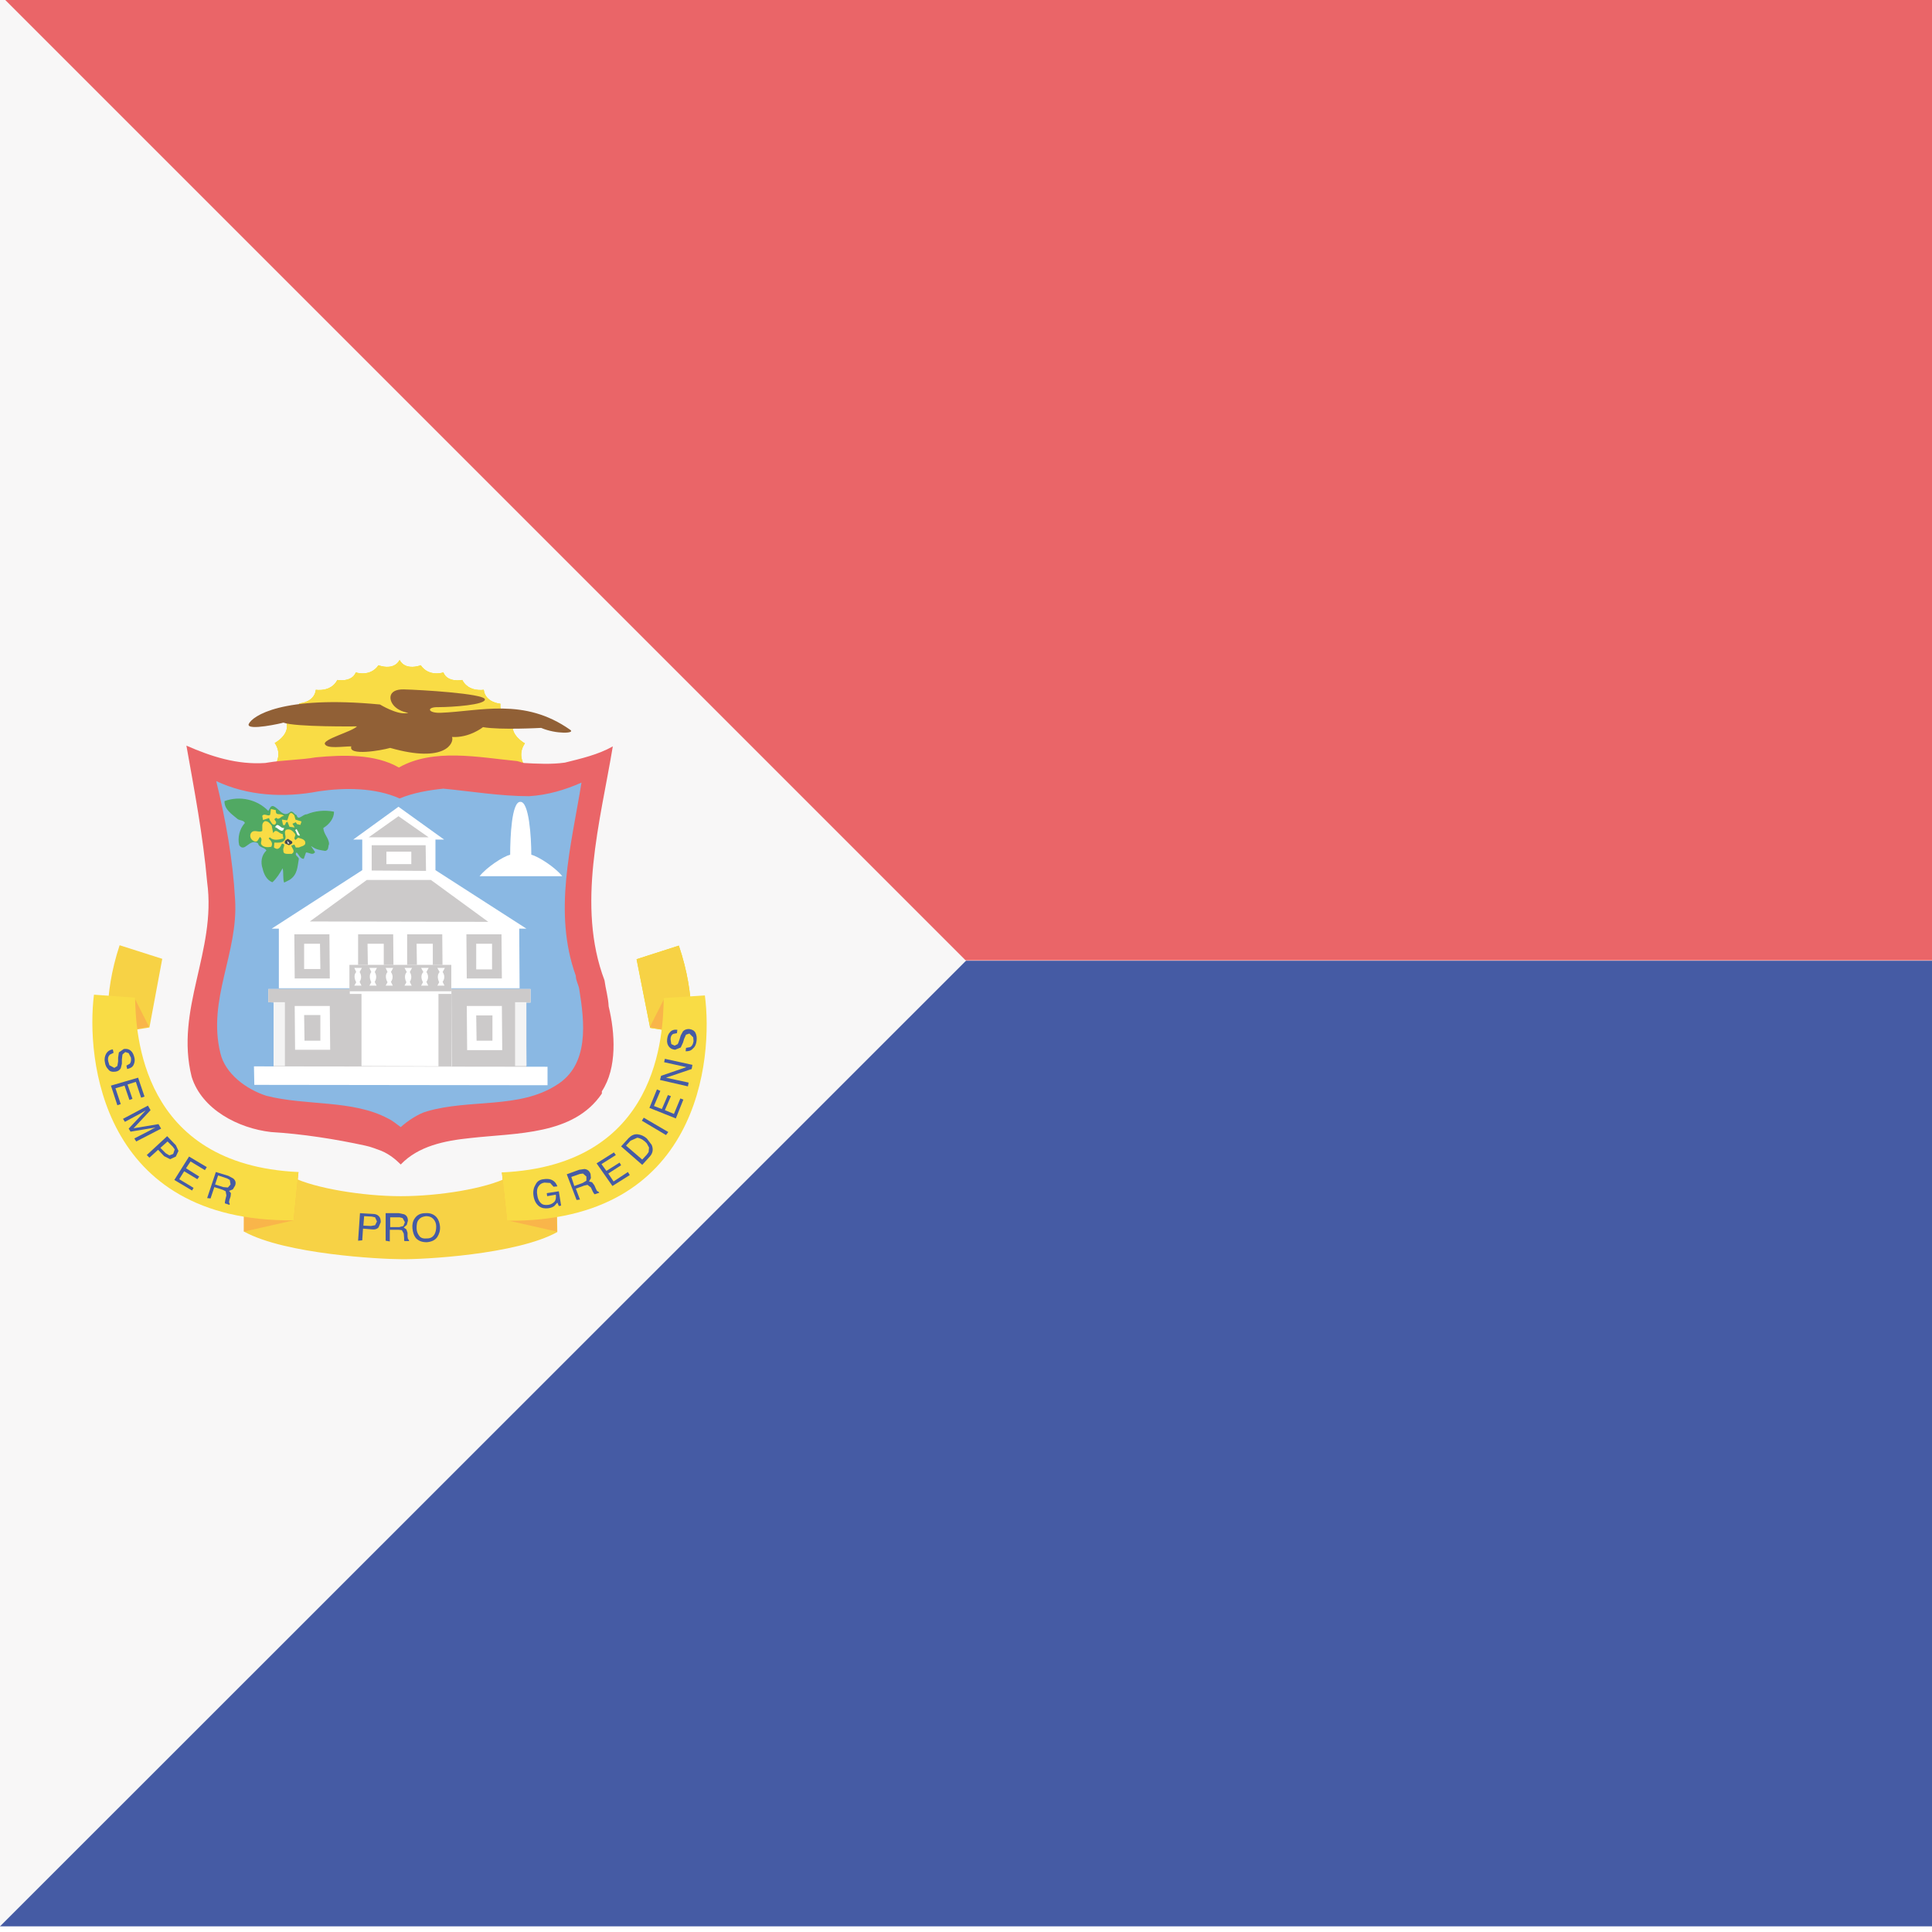 <?xml version="1.0" encoding="utf-8"?>
<!-- Generator: Adobe Illustrator 18.1.1, SVG Export Plug-In . SVG Version: 6.00 Build 0)  -->
<svg version="1.1" id="Flag" class="flag-mf" xmlns="http://www.w3.org/2000/svg" xmlns:xlink="http://www.w3.org/1999/xlink" x="0px" y="0px"
	 viewBox="0 0 512 512" style="enable-background:new 0 0 512 512;" xml:space="preserve">
<style type="text/css">
	.flag-mf .st0{fill:#455BA4;}
	.flag-mf .st1{fill:#EA6568;}
	.flag-mf .st2{fill:#F8F7F7;}
	.flag-mf .st3{fill:#F2E500;}
	.flag-mf .st4{fill:#F9DC45;}
	.flag-mf .st5{fill:#8AB8E3;}
	.flag-mf .st6{fill:#FFFFFF;}
	.flag-mf .st7{fill:#CCCACA;}
	.flag-mf .st8{fill:#F7D245;}
	.flag-mf .st9{fill:#F9B54A;}
	.flag-mf .st10{fill:#916036;}
	.flag-mf .st11{fill:#51A963;}
	.flag-mf .st12{fill:#434A54;}
	.flag-mf .st13{fill:#F4F4F4;}
</style>
<g>
	<g>
		<rect x="0" y="254.6" class="st0" width="512" height="255.9"/>
		<rect x="0" y="-1.4" class="st1" width="512" height="255.9"/>
		<polygon class="st2" points="0,-1.4 256,254.6 0,510.5 		"/>
		<path class="st3" d="M138.7,205.6l0.1-3.1c0,0-1.7-2.6,0.3-5.5c0,0-4.1-2.2-3.1-5.5c0,0-3.7-0.9-3.4-5c0,0-4-0.3-4.4-3.7
			c0,0-4,0.7-5.7-2.6c0,0-3.9,0.8-5-2c0,0-3.8,1.3-6-1.9c0,0-4,1.6-5.6-1.4c-1.6,3-5.6,1.4-5.6,1.4c-2.2,3.2-6,1.9-6,1.9
			c-1.1,2.7-4.9,2-4.9,2c-1.7,3.3-5.7,2.6-5.7,2.6c-0.4,3.4-4.4,3.6-4.4,3.6c0.3,4.1-3.4,5-3.4,5c1,3.4-3.1,5.5-3.1,5.5
			c2,2.8,0.3,5.5,0.3,5.5l-0.1,2.8L138.7,205.6"/>
		<path class="st4" d="M138.7,205.6l0.1-3.1c0,0-1.7-2.6,0.3-5.5c0,0-4.1-2.2-3.1-5.5c0,0-3.7-0.9-3.4-5c0,0-4-0.3-4.4-3.7
			c0,0-4,0.7-5.7-2.6c0,0-3.9,0.8-5-2c0,0-3.8,1.3-6-1.9c0,0-4,1.6-5.6-1.4c-1.6,3-5.6,1.4-5.6,1.4c-2.2,3.2-6,1.9-6,1.9
			c-1.1,2.7-4.9,2-4.9,2c-1.7,3.3-5.7,2.6-5.7,2.6c-0.4,3.4-4.4,3.6-4.4,3.6c0.3,4.1-3.4,5-3.4,5c1,3.4-3.1,5.5-3.1,5.5
			c2,2.8,0.3,5.5,0.3,5.5l-0.1,2.8L138.7,205.6L138.7,205.6z"/>
		<path class="st1" d="M137.1,201.7c-10.3-1-22.2-3.5-31.4,1.7c-6.2-3.6-14.7-3.4-22-2.7c-4,0.7-8.6,0.7-12.8,1.4l-0.6,0.1
			c-7.5,0.5-14.3-1.7-20.9-4.6c2.1,11.8,4.4,23.8,5.5,36.2c2.5,18.3-8.6,33.6-4.1,51.6C53.5,294,63.1,299,71.8,300
			c8.4,0.5,17.2,1.9,25,3.6c1.5,0.3,3.2,1,4.3,1.4c2.1,0.9,3.7,2.2,5.1,3.6c4.7-4.9,11.6-6.3,18.4-7c12.3-1.4,27.4-0.7,34.9-11.8
			v-0.6c4.1-6.2,3.5-15.5,1.8-22.5c-0.1-2.4-0.8-4.6-1.1-6.9c-7.5-19.8-1.1-42.1,2.2-62c-3.9,2.2-8.3,3.2-12.7,4.3
			c-3.5,0.5-7.4,0.3-10.9,0.1L137.1,201.7"/>
		<path class="st5" d="M152.6,258.6c0,1.3,0.7,2.3,0.9,3.5c1.4,8.7,2.8,20.1-6.1,25.5c-9.9,6.3-22.8,3.6-34.2,6.9
			c-2.3,0.6-5.4,2.7-7,4.2c-1-0.7-2.1-1.7-3.4-2.3c-9.4-5-21.6-3.3-32.2-6c-5.3-1.7-10.9-5.8-12.2-11.3c-3.5-14.3,4.8-26.5,3.9-40.7
			c-0.6-10.8-2.5-21.2-5-31.4c8.3,3.9,17.9,4.5,27.2,2.7c6.9-1,14.9-1,21.4,1.9c3.6-1.5,7.7-2.2,11.6-2.6c7.3,0.7,15.1,2,22.7,2
			c5-0.3,9.6-1.7,13.9-3.6C151.4,224.1,146.5,241.7,152.6,258.6"/>
		<polyline class="st6" points="137.7,261.9 137.6,246.1 139.5,246.1 115.4,230.6 115.4,222.5 117.7,222.5 105.6,213.8 93.6,222.5
			96,222.5 96,230.6 72,246.1 73.9,246.1 73.9,261.9 137.7,261.9 		"/>
		<polyline class="st6" points="72.5,282.4 72.5,265.6 75.6,265.6 75.4,282.5 75.6,265.8 71.1,265.6 71.1,262.1 140.6,262.1
			140.6,265.7 136.3,265.7 136.4,282.6 136.2,265.7 139.4,265.7 139.5,282.4 		"/>
		<polyline class="st7" points="72.5,283.2 72.5,265.6 75.6,265.6 75.4,283.4 75.4,265.8 71.1,265.6 71.1,262.1 140.6,262.1
			140.6,265.7 136.3,265.7 136.4,283.5 136.2,265.7 139.4,265.7 139.5,283.3 		"/>
		<polyline class="st6" points="87.5,278.2 87.4,266.6 78.1,266.6 78.2,278.2 87.5,278.2 		"/>
		<polyline class="st7" points="80.6,269 80.7,275.8 84.9,275.8 84.9,269 80.6,269 		"/>
		<polyline class="st6" points="133.1,278.3 133,266.6 123.7,266.6 123.8,278.3 133.1,278.3 		"/>
		<polyline class="st7" points="126.2,269.1 126.3,275.8 130.5,275.8 130.5,269.1 126.2,269.1 		"/>
		<polygon class="st7" points="133,259.3 132.9,247.6 123.6,247.6 123.7,259.3 133,259.3 		"/>
		<polyline class="st6" points="126.2,250.1 126.2,256.9 130.4,256.9 130.4,250.1 126.2,250.1 		"/>
		<polygon class="st7" points="87.4,259.3 87.3,247.6 78,247.6 78.1,259.3 87.4,259.3 87.4,259.3 		"/>
		<polyline class="st6" points="80.6,250.1 80.6,256.8 84.9,256.8 84.8,250.1 80.6,250.1 		"/>
		<polyline class="st7" points="104.3,259.3 104.2,247.6 94.9,247.6 94.9,259.3 104.3,259.3 		"/>
		<polyline class="st6" points="97.4,250.1 97.5,256.8 101.7,256.8 101.7,250.1 97.4,250.1 		"/>
		<polyline class="st7" points="117.3,259.3 117.2,247.6 107.9,247.6 107.9,259.3 117.3,259.3 		"/>
		<polyline class="st6" points="110.4,250.1 110.5,256.8 114.7,256.8 114.7,250.1 110.4,250.1 		"/>
		<polyline class="st6" points="119.6,255.7 119.7,282.6 92.7,282.5 92.7,255.7 119.6,255.7 		"/>
		<polyline class="st7" points="129.4,244.3 114.2,233.2 97.2,233.2 82.1,244.2 129.4,244.3 		"/>
		<polyline class="st7" points="98.5,224 98.5,230.7 112.9,230.8 112.8,224 98.5,224 		"/>
		<polyline class="st6" points="102.4,225.7 102.4,229 109,229 109,225.7 102.4,225.7 		"/>
		<polyline class="st7" points="105.6,216.3 113.6,221.9 97.7,221.9 105.6,216.3 		"/>
		<path class="st6" d="M137.9,212.5c2.3-0.1,2.9,9.3,2.9,14c1.9,0.5,6.3,3.3,8.2,5.7l-21.9,0c1.9-2.4,6.2-5.2,8.1-5.7
			C135.2,221.8,135.6,212.4,137.9,212.5"/>
		<rect x="92.6" y="255.7" class="st7" width="27" height="7"/>
		<path class="st6" d="M93.9,256.5h2l-0.6,1.1c0,0,0.9,1.2,0,2.6l0.5,1h-1.9l0.5-0.9c0,0-1-1.6,0-2.7L93.9,256.5"/>
		<path class="st6" d="M97.9,256.5h2l-0.6,1.1c0,0,0.9,1.2,0,2.6l0.5,1h-1.9l0.5-0.9c0,0-0.9-1.6,0-2.7L97.9,256.5"/>
		<path class="st6" d="M102.2,256.5h2l-0.6,1.1c0,0,1,1.2,0,2.6l0.5,1l-1.9,0l0.5-0.9c0,0-1-1.6,0-2.7L102.2,256.5L102.2,256.5
			L102.2,256.5z"/>
		<path class="st6" d="M107.2,256.5h2l-0.6,1.1c0,0,0.9,1.2,0,2.6l0.5,1h-1.9l0.5-0.9c0,0-0.9-1.6,0.1-2.7L107.2,256.5L107.2,256.5z
			"/>
		<path class="st6" d="M111.6,256.5h2l-0.6,1.1c0,0,1,1.2,0,2.6l0.5,1h-1.9l0.5-0.9c0,0-1-1.6,0.1-2.7L111.6,256.5"/>
		<path class="st6" d="M115.9,256.5l2,0l-0.6,1.1c0,0,1,1.2,0,2.6l0.5,1h-1.9l0.5-0.9c0,0-0.9-1.6,0.1-2.7L115.9,256.5"/>
		<path class="st8" d="M106.2,317c10.1,0,22.5-2,28.4-5l12.8-1.1l0.3,15.6c-10.8,6-35.8,7.3-41.3,7.2c-5.5,0-30.8-1.3-41.7-7.3
			l0.1-15.6l12.8,1.2C83.4,314.9,96.2,317,106.2,317L106.2,317"/>
		<polygon class="st9" points="64.6,326.4 77.8,323.4 79.1,310.6 64.6,322.4 		"/>
		<polygon class="st9" points="133,310.7 134.4,323.4 147.6,326.4 147.4,310.8 		"/>
		<path class="st8" d="M31.7,250.5l11.3,3.6l-3.4,18.2L28.9,274C28.9,274,27.1,264.4,31.7,250.5"/>
		<polyline class="st9" points="39.5,272.1 28.9,274 35.6,264.4 39.5,272.1 		"/>
		<path class="st4" d="M24.9,263.6l10.9,0.8c0.2,9.2,1.4,44.3,43.3,46.2l-1.3,12.8C26.7,323.9,22.8,280.3,24.9,263.6"/>
		<path class="st3" d="M179.9,250.6l-11.2,3.6l3.6,18.2l10.7,1.7C182.9,274.1,184.6,264.5,179.9,250.6"/>
		<path class="st8" d="M179.9,250.6l-11.2,3.6l3.6,18.2l10.7,1.7C182.9,274.1,184.6,264.5,179.9,250.6L179.9,250.6z"/>
		<polyline class="st9" points="172.2,272.2 182.9,274.1 176.1,264.5 172.2,272.2 		"/>
		<path class="st4" d="M186.8,263.8l-10.9,0.7c-0.2,9.2-1,44.3-42.9,46.2l1.4,12.8C185.5,324,189,280.5,186.8,263.8"/>
		<path class="st0" d="M99.4,324.7l-1.1,0.2l-2-0.1l0.2-2.5l2,0.1l0.9,0.2l0.5,1.1L99.4,324.7 M96,328.7l0.2-3.1l2.4,0.2
			c0.8,0.1,1.3-0.1,1.7-0.5l0.6-1.4c0-0.7-0.1-1.2-0.5-1.6c-0.4-0.4-0.9-0.6-1.6-0.6l-3.4-0.2l-0.5,7.3L96,328.7"/>
		<path class="st0" d="M103.4,322.6l2.5,0l0.8,0.2l0.6,1.1l-0.4,1l-1.1,0.3l-2.4,0L103.4,322.6 M103.3,329l0-3.1l2.3,0l0.9,0.1
			l0.5,0.9l0.1,1.2l0,0.6l0.1,0.2h1.2l0-0.2l-0.3-0.4l-0.1-0.6l0-1l-0.3-0.9l-0.7-0.5l0.8-0.7l0.3-1.1c0-0.8-0.3-1.4-1-1.7l-1.4-0.3
			l-3.5,0l0,7.3L103.3,329"/>
		<path class="st0" d="M111.1,327.5c-0.4-0.5-0.7-1.2-0.7-2c0-1,0.1-1.8,0.6-2.3c0.5-0.6,1.1-0.8,1.9-0.9c0.8,0,1.4,0.2,1.9,0.7
			c0.5,0.5,0.8,1.2,0.8,2c0,0.8-0.1,1.5-0.5,2.2c-0.4,0.6-1,1-1.9,1C112.2,328.3,111.5,328.1,111.1,327.5 M109.9,322.9
			c-0.5,0.7-0.7,1.6-0.6,2.6c0.1,1.1,0.4,2,1,2.7c0.7,0.7,1.6,1,2.8,1c1.2-0.1,2.2-0.5,2.8-1.4c0.5-0.8,0.8-1.7,0.7-2.8
			c-0.1-1-0.4-1.8-0.9-2.4c-0.7-0.8-1.7-1.2-3-1.1C111.4,321.5,110.5,322,109.9,322.9"/>
		<path class="st0" d="M144.1,312.5c0.7-0.1,1.3-0.1,1.9,0.1c0.8,0.3,1.4,0.9,1.7,1.8l-1,0.1l-0.9-1l-1.5-0.1
			c-0.7,0.1-1.2,0.4-1.6,1c-0.4,0.6-0.5,1.4-0.3,2.4c0.1,0.8,0.4,1.5,0.9,2c0.5,0.5,1.1,0.6,2,0.5c0.7-0.1,1.2-0.4,1.6-0.8
			c0.4-0.4,0.5-1.1,0.4-1.9l-2.3,0.4l-0.1-0.8l3.2-0.5l0.6,3.8l-0.6,0.1l-0.4-0.9l-0.8,0.9c-0.4,0.3-0.9,0.5-1.6,0.6
			c-0.9,0.1-1.7,0-2.4-0.5c-0.8-0.6-1.3-1.5-1.5-2.7c-0.2-1.2,0-2.2,0.5-3C142.3,313.1,143,312.6,144.1,312.5"/>
		<path class="st0" d="M151.4,311.9l2.3-0.8l0.8-0.1l0.9,0.8l0,1.1l-1,0.6l-2.2,0.8L151.4,311.9 M153.7,317.9l-1.1-2.9l2.2-0.8
			l0.9-0.2l0.9,0.7l0.5,1.1l0.3,0.5l0.2,0.2l1.2-0.4l-0.1-0.2l-0.5-0.3l-0.3-0.6l-0.4-0.9l-0.6-0.8l-0.8-0.2l0.5-0.9l-0.1-1.1
			c-0.3-0.8-0.8-1.2-1.6-1.3l-1.4,0.2l-3.3,1.2l2.6,6.8L153.7,317.9"/>
		<polyline class="st0" points="162.3,314.3 158.1,308.3 162.7,305.4 163.2,306.1 159.4,308.5 160.7,310.3 164.2,308.1 164.6,308.8
			161.2,311 162.6,313.1 166.4,310.6 166.9,311.4 162.3,314.3 		"/>
		<path class="st0" d="M165.9,303.6l1.2-1.3l1.8-0.8c0.6,0.1,1.3,0.4,2,1l0.5,0.5l0.6,1.1l-0.1,1.2l-0.5,0.7l-1.2,1.3L165.9,303.6
			 M172.2,306.5c0.8-0.9,1-1.9,0.5-3.1l-1.3-1.7c-0.8-0.7-1.6-1-2.4-1.1c-0.9-0.1-1.7,0.3-2.4,1l-2,2.2l5.6,4.9L172.2,306.5"/>
		<polyline class="st0" points="176.5,300.8 170.1,297 170.6,296.2 177.1,300 176.5,300.8 		"/>
		<polyline class="st0" points="179.1,296.4 172.1,293.6 174.1,288.7 175,289.1 173.3,293.1 175.4,293.9 177,290.2 177.8,290.5
			176.2,294.2 178.6,295.2 180.3,291.1 181.1,291.4 179.1,296.4 		"/>
		<polyline class="st0" points="182.3,287.9 174.9,286.2 175.2,285.1 181.9,282.8 176,281.5 176.2,280.6 183.5,282.2 183.3,283.3
			176.5,285.6 182.5,286.9 182.3,287.9 		"/>
		<path class="st0" d="M181.7,278.6l0.1-0.9l1.1-0.2c0.5-0.3,0.8-0.8,0.9-1.6l-0.1-1l-1-1l-0.9,0.3l-0.5,1.1l-0.3,1l-0.6,1.3
			l-1.5,0.6c-0.7-0.1-1.2-0.3-1.6-0.8c-0.4-0.5-0.6-1.1-0.5-2c0.1-0.8,0.3-1.4,0.8-1.9c0.4-0.5,1.1-0.7,1.9-0.6l-0.1,0.9l-1,0.2
			c-0.4,0.2-0.7,0.7-0.7,1.4l0.2,1.3l0.9,0.4l0.8-0.4c0.1-0.2,0.3-0.6,0.5-1.3l0.3-1l0.6-1.1c0.4-0.4,0.9-0.6,1.6-0.6
			c0.8,0.1,1.4,0.4,1.7,1c0.3,0.6,0.4,1.3,0.3,2.1c-0.1,0.9-0.4,1.6-0.9,2C183.1,278.5,182.5,278.6,181.7,278.6"/>
		<path class="st0" d="M29.9,278.1l0.2,0.9l-1,0.5c-0.4,0.4-0.6,1-0.4,1.8l0.3,1l1.3,0.7l0.8-0.5l0.2-1.2l0-1l0.2-1.4l1.3-0.9
			c0.7-0.1,1.3,0,1.8,0.4c0.5,0.4,0.8,1,1,1.8c0.2,0.7,0.1,1.4-0.2,2c-0.3,0.6-0.8,0.9-1.7,1.1l-0.2-0.9l0.9-0.5
			c0.3-0.4,0.4-0.9,0.3-1.6l-0.6-1.2l-0.9-0.3l-0.7,0.6c-0.1,0.2-0.1,0.7-0.2,1.4l0,1.1l-0.3,1.2c-0.3,0.5-0.7,0.8-1.4,0.9
			c-0.8,0.1-1.5,0-1.9-0.6c-0.5-0.5-0.8-1.1-0.9-1.9c-0.2-0.9,0-1.6,0.3-2.2C28.5,278.6,29.1,278.2,29.9,278.1"/>
		<polyline class="st0" points="29.4,287.7 36.6,285.6 38.3,290.6 37.4,290.9 36,286.7 33.8,287.4 35.1,291.2 34.3,291.5 33,287.7
			30.6,288.4 32,292.6 31.1,292.9 29.4,287.7 		"/>
		<polyline class="st0" points="32.6,296.5 39.2,293 39.9,294.2 35.4,299 42,297.9 42.7,299.1 36.1,302.5 35.6,301.7 39.5,299.7
			40.2,299.3 41.2,298.8 34.6,299.9 34.1,299.1 38.6,294.3 38.4,294.4 37.7,294.8 37,295.2 33.1,297.3 32.6,296.5 		"/>
		<path class="st0" d="M44.9,306.2l-1-0.6l-1.4-1.4l1.9-1.7l1.4,1.4l0.5,0.7l-0.4,1.2L44.9,306.2 M39.6,306.8l2.3-2.1l1.6,1.7
			l1.6,0.8l1.5-0.7l0.7-1.5l-0.7-1.5l-2.3-2.4l-5.4,5L39.6,306.8"/>
		<polyline class="st0" points="46.2,312.7 50.1,306.5 54.8,309.3 54.3,310.1 50.5,307.8 49.3,309.6 52.8,311.8 52.3,312.5
			48.8,310.4 47.5,312.5 51.3,314.8 50.9,315.5 46.2,312.7 		"/>
		<path class="st0" d="M57.8,311.5l2.4,0.8l0.7,0.4l0.2,1.2l-0.7,0.8l-1.2-0.1l-2.2-0.7L57.8,311.5 M55.8,317.6l1-3l2.2,0.7l0.8,0.4
			l0.2,1.1l-0.3,1.2l-0.1,0.6l0,0.3l1.2,0.4l0.1-0.2l-0.2-0.5l0.1-0.6l0.3-0.9l0.1-0.9l-0.5-0.6l1-0.4l0.6-1
			c0.3-0.8,0.1-1.4-0.5-1.9l-1.3-0.7l-3.3-1l-2.3,6.9L55.8,317.6"/>
		<path class="st10" d="M65.9,191.9c0.9-2.1,8.8-7.7,34.8-5.2c0,0,4.4,2.7,7,2.3c1.5-0.2-0.9,0.1-2.8-1.5c-2-1.6-2.4-4.9,2.1-4.8
			c4.5,0.1,21.1,1.1,21.5,2.6c0.3,1.5-8.8,2.1-12.2,2.1c-3.4-0.1-3,1.6,0.4,1.5c10.6-0.4,22.2-4.1,34.4,4.5c1.5,1-3.7,1.2-7.7-0.5
			c0,0-10.8,0.6-15.4-0.2c0,0-3.6,2.9-8.2,2.6c0.6,1.5-1.7,7.1-16.4,2.9c-2.4,0.7-11.2,2.2-10.3-0.4c-2.3,0-6.4,0.7-7-0.6
			c-0.6-1.3,7.2-3.3,8.5-4.7c0,0-16.4,0.2-19.5-1C75,191.6,65.3,193.8,65.9,191.9"/>
		<path class="st11" d="M71.1,214.9c0.4-0.5,0.5-1.3,1.2-1.3c1.6,0.4,2.7,3.4,4.7,1.5c0.7-0.2,1,0.8,1.6,0.9
			c0.4,1.7,1.7-0.3,2.7-0.2c2.1-0.9,4.7-1.2,7.2-0.7c0.1,1.6-1.2,3.4-2.8,4.3c0,1.6,1.5,2.7,1.5,4.3c-0.3,0.6,0,1.6-1,1.8
			c-1.2-0.2-2.3-0.3-3.3-1l-0.5-0.3l1.1,1.6c-0.6,1-1.6,0.1-2.4,0.1l-0.6,1.7c-1,0-1.3-1.2-1.9-1.7c-0.7,0.7,0.5,1.1,0.6,1.7
			c-0.4,2.1-0.3,4.2-2.5,5.6l-1.4,0.7c-0.4-1.1-0.1-2.7-0.4-3.8c-0.8,1.4-1.5,2.6-2.7,3.7c-1.5-0.5-2.3-2.2-2.6-3.6
			c-0.6-1.7-0.3-3.6,1-4.8c-0.4-0.9-2-0.7-2.2-1.9c-2.3-1.5-3.5,2.6-5,0.5c-0.5-2,0.1-4.4,1.5-5.9c-0.3-0.8-1.4-0.6-2-1.1
			c-1.4-1.2-3.5-2.5-3.4-4.7C63.6,210.8,68.2,211.9,71.1,214.9"/>
		<path class="st4" d="M73.1,214.7c-0.1,1.8,1.2,0.5,2.2,1.6c-0.8-0.3-1.3,1.3-2.1,0.4l-0.5,0.4c0.3,0.6,0.8,0.7,0.2,1.4
			c-0.8,0.3-1-0.7-1.4-1.1l-0.2-0.6l-1.6,0.5l-0.2-1.1c0.6-0.8,1.6,0.3,2.1-0.3l0.2-1.5L73.1,214.7"/>
		<path class="st4" d="M78,216.1l0.3,1.1l1.6,0.5l-0.3,0.9l-0.9-0.2l-0.3-0.5l-0.9,0.4l0.6,1l-1.4-0.2l-0.5-1.3
			c-0.8,0-0.3,1.2-1.2,0.8l-0.3-1.4l1.4,0.2C76.5,216.8,76.6,214.3,78,216.1"/>
		<path class="st4" d="M72,218.8l0.4,2c0.8-1.5,1.6,0.3,2.5,0.2l0.2,1.2c-1.2,0.3-2.6,0.7-3.6-0.3l-0.3,0.3c0.6,0.6,1.2,1.2,0.7,2.2
			c-0.9,0.2-2.2,0.2-2.7-0.7c-0.2-0.7,0.5-1.3-0.3-1.9c-0.6,0.7-0.6,1.7-1.8,1c-0.7-0.4-1-1.3-0.6-2c0.8-1.2,2.1,0,3-0.6
			c0.1-1.1-0.3-2,0.7-2.6C71.1,217.6,71.5,218.2,72,218.8"/>
		<path class="st6" d="M75.3,219.4c-0.4,1.8-1.7-0.1-2.4-0.2C73.7,217.7,74.3,219.7,75.3,219.4"/>
		<path class="st6" d="M79.5,221.4c-0.9,0.3-0.8-0.9-1.3-1.4l0.4-0.3L79.5,221.4"/>
		<path class="st4" d="M78.2,221c0.3,0.6-0.6,1.1,0.1,1.6L79,222c0.6,0.2,1.4,0.3,1.8,0.9c0.5,1.3-0.9,1.3-1.6,1.7l-0.8,0l-0.4-0.8
			l-0.8,0.3c0.2,0.8,1.2,1.5,0.1,2.2c-0.9-0.1-2.3,0.3-2.2-0.9c-0.3-0.7,0.9-1.8-0.4-1.8c-0.4,0.9-0.9,1.9-2.1,1l0.1-1.3
			c1.1,0,2.4,0.2,2.9-1c0.3-0.9-0.5-1.7,0.2-2.4C77,219.5,77.6,220.3,78.2,221"/>
		<path class="st12" d="M77.4,223c0.3,0.7-0.5,0.7-0.8,1l-1.1-0.5c-0.2-0.8,0.4-0.9,0.8-1.2L77.4,223"/>
		<polyline class="st6" points="76.7,223.5 76.3,223.6 76.1,222.8 76.7,223.5 		"/>
		<rect x="72.5" y="265.6" class="st13" width="3" height="16.9"/>
		<rect x="136.5" y="265.6" class="st13" width="3" height="16.9"/>
		<polyline class="st6" points="145.1,282.7 145.1,287.6 67.4,287.5 67.3,282.6 145.1,282.7 		"/>
		<rect x="116.2" y="263.4" class="st7" width="3.4" height="19.2"/>
		<rect x="92.4" y="263.4" class="st7" width="3.4" height="19.2"/>
	</g>
</g>
</svg>
